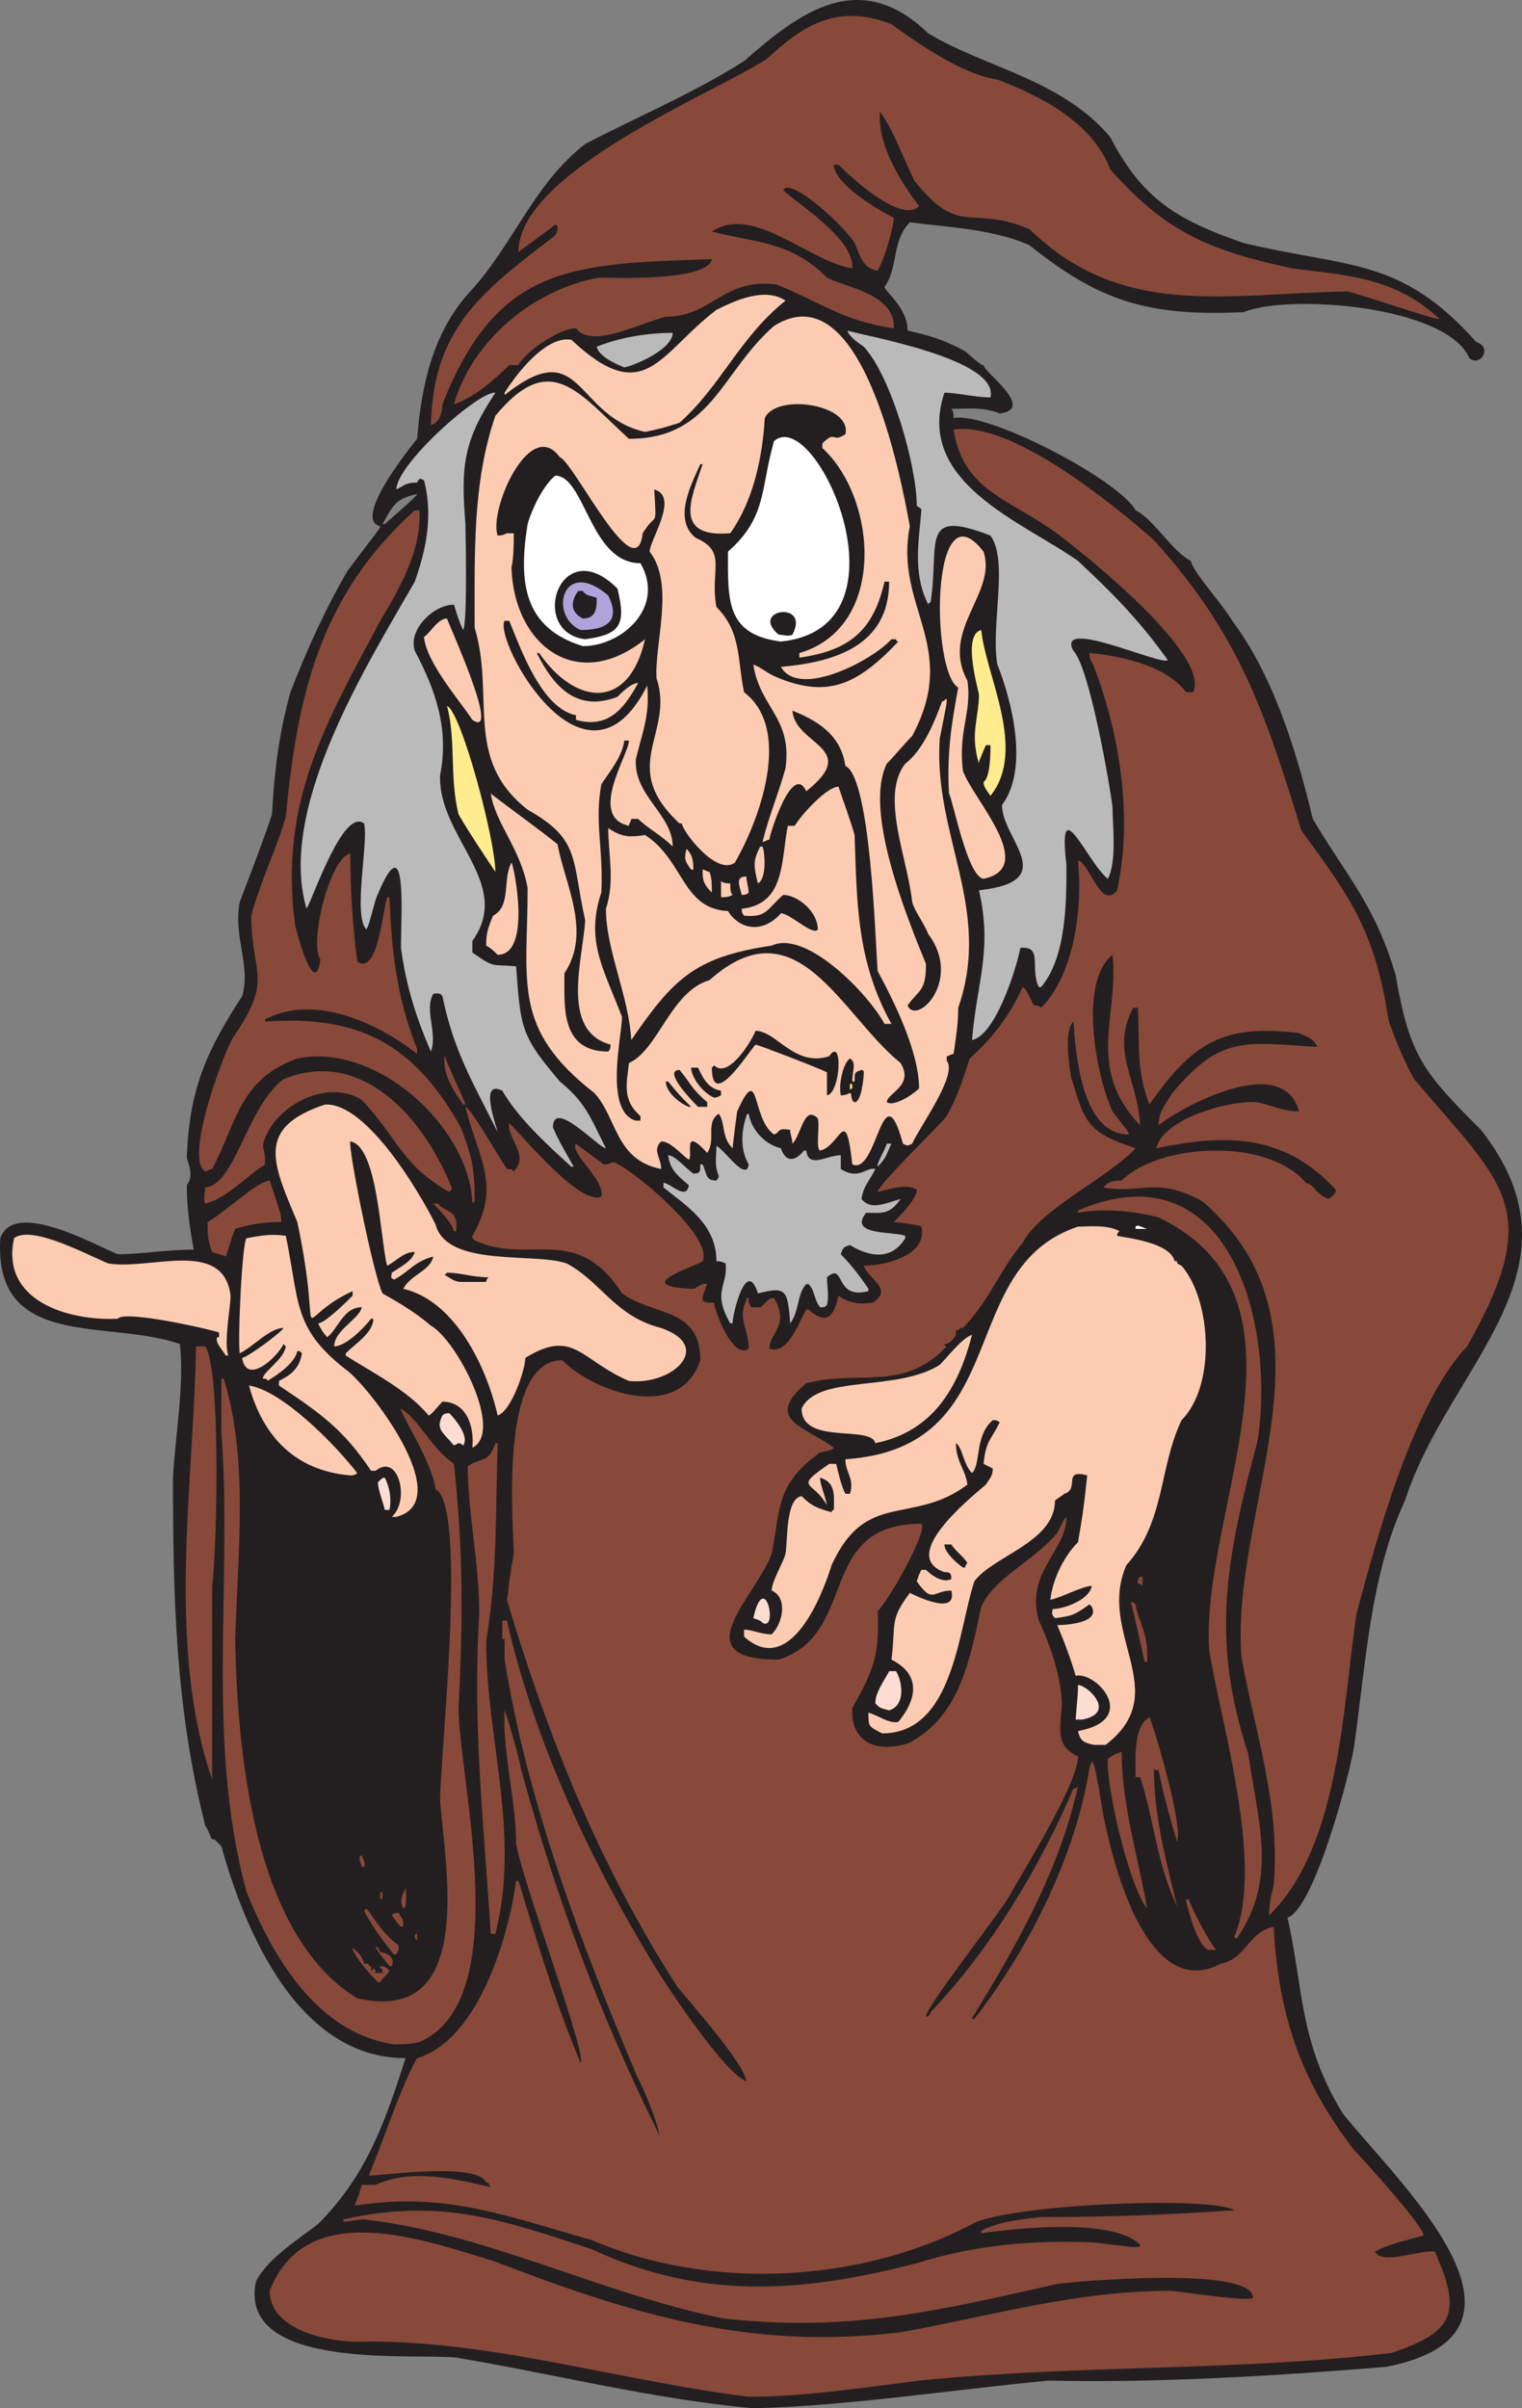<svg xmlns="http://www.w3.org/2000/svg" width="495.723" height="784.131"><rect width="100%" height="100%" fill="#808080" stroke="none"/><path fill="#231f20" fill-rule="evenodd" d="M245.347 784.131c-33-3-65.25-11.25-96.75-16.5-13.5-1.5-71.25 4.5-65.25-24.75 3.75-7.5 13.5-13.5 20.25-18.75 15.75-15.75 21.75-33 28.5-54-35.25 0-52.5-42-60-69l-2.25-2.25h-.75c-.75-.75-.75-2.25-2.25-4.5-9.75-38.25-10.5-75-10.5-113.25.75-14.25 3.75-30 2.25-43.5-23.25-8.25-60.75 2.25-58.5-34.5 4.5-12.75 30.75 2.25 38.25 5.25 7.5 0 15.75-1.5 24.75-1.5-1.5-8.25-2.25-14.25-2.25-21 2.25-3 .75-6 0-9 .75-22.5 6.75-35.25 18-52.5 3-9.75-3-19.5-.75-30.75 3.75-9.75 7.5-19.5 10.5-28.5.75-14.25 2.25-26.25 6-39.75 5.25-13.5 11.25-27 18.75-39.75 9-12 10.5-13.5 10.5-14.25-9-2.25 9-24.75 12-28.5 1.5-18 5.25-35.25 18-48.75 13.5-15 20.25-34.5 36.75-47.25 17.25-9 35.25-16.5 51.75-27 18-15.75 37.5-30.75 60-9 18.75 11.25 43.5 15 59.25 33.75 10.5 20.25 21.75 27 43.5 34.5 34.5 8.25 51 4.5 75.75 32.25 5.25 1.5 1.5 8.25-2.25 5.25-7.5-17.25-59.25-21-73.5-15-31.5 1.5-47.25-3.75-69.75-21.75-11.25-5.25-27.75-6-39-7.5-6 6-3.75 15-8.25 21 0 1.5 7.5 6.75 7.5 14.25 6.75 1.5 12 3 18.75 6.75 5.25 4.5 5.25 4.5 6 4.5 0 2.25 17.25 14.25 5.25 15.75-5.25-2.25-11.25-1.5-15.75-1.5.75.75.75 2.25.75 3 11.25-2.25 54 20.25 59.25 30 6 3 12 13.5 18 16.5.75 3.75 10.5 14.25 13.5 19.5 13.5 18 21 42.75 26.25 64.5 10.5 18 20.25 27.75 27 51 4.5 26.25 9 31.5 27.75 50.25 36 45.75-10.5 76.5-24.75 120.75-11.25 24-12.75 53.25-16.5 79.5-.75 6.75-12.75 53.25-21.75 56.25 5.25 23.25 3.75 40.5 18 63.75 17.25 21.75 71.25 71.25 14.25 82.5-36.75 3-73.5 5.25-110.25 4.5-31.5 3-65.25 8.25-96 9m-120-613.5c.75-.75 11.25-9.75 10.5-9.75-6.75 1.5-7.5 3-11.25 9.75h.75"/><path fill="#88493a" fill-rule="evenodd" d="M243.847 780.381c-42-5.25-82.5-18-123.75-18-11.25.75-32.25-3-32.25-16.5 12-30.75 50.25-16.5 72.75-9.75 45 17.25 83.25 29.25 132.75 23.25 29.25-5.25 57-13.5 87.75-13.5 2.25 0 25.5 3.75 27 2.25 0-10.5-58.5-5.25-63.75-4.5-39.75 9-68.25 15.75-108.75 11.25-40.5-8.25-77.25-27.75-117-32.25-2.25 0-4.5.75-6.75.75v-.75c30.75-6.75 49.5-.75 81 9.75 35.25 16.5 68.25 14.25 105.75 4.5 19.5-6 36.75-7.5 57.75-6.75 12 1.5 12 1.5 14.25 1.5 0 0 .75 0 .75-.75-9-9-41.25-5.25-51.75-3.75v-.75c5.25-3 12.75-3.75 19.5-4.5 21 0 42-.75 63-2.25-7.5-4.5-67.5-2.25-84 3.75-37.5 20.25-87 22.5-125.25 6-29.25-8.25-48-15.75-77.25-11.25 0-.75.75-1.5 2.25-6.75h4.5c11.25-5.25 24.75-2.25 37.5.75-.75-.75-.75-1.5-.75-1.5h-.75c-3-6.75-33.75-2.25-38.25-2.25 4.5-10.5 10.5-29.25 15.75-38.25 20.25-6 30-40.5 32.25-57.75h.75c6 19.5 12 39.75 20.25 59.25 2.25-2.25-18.75-58.5-21-71.25 0-14.25-4.5-30-3.75-43.5.75 1.5 5.25 17.25 5.25 18.75 11.25 41.25 24.75 78 44.25 117.75.75 1.5.75 1.5.75 2.25.75-2.25-6-18-6.75-18.75-18.75-44.25-36-90-43.5-136.5v-6.75h-.75v-6h1.5c9 39.75 27.75 79.5 49.5 114.75 3.75 6 21.75 33 28.5 35.25-.75-6-19.5-27-22.5-30.75-25.5-39.75-42-81-55.5-126 .75-3 0-3 2.25-15 0-8.25-5.25-63 15.75-63 10.5 10.5 38.25 20.25 45 0 0-17.25-15-14.25-25.5-21.75-15-23.25-30-9-48-17.25-.75-.75-.75-.75-.75-1.5 9.75-16.5 1.5-26.25-2.25-42 1.5 0 10.5 15.75 13.5 20.25.75 0 1.5 0 2.25.75 5.25-5.25-2.25-10.5-1.5-15.75 5.25 5.25 23.25 27 30 24 1.5-5.25-10.5-14.25-8.25-17.25l9 6.75c.75 0 1.5 0 3-.75 4.5.75 33 24 29.25 32.25-1.5 1.5-24.75 8.25-3 9 .75 0 3-2.25 4.5-1.5-1.5 3.75-1.5 3.75-1.5 5.25.75.75.75.75 3.75.75 0 2.25 6 18.75 11.25 15 0-6.75-3.75-9.75-.75-15.75 0-.75 0-.75.75-.75 0 1.5 0 1.5.75 3h3c1.5-.75 2.25-3 4.5-3 5.25 9-1.5 11.25-1.5 16.5 6 2.25 9.75-9 12-12.75h.75c6 5.25 8.25 2.25 9.75-4.5 3 2.25 6.75 3 11.25 2.25 6.75-4.5-1.5-7.5-3-12 6 0 21-3 18.75-12.75-1.5-.75-9-1.5-9-1.5 2.25-2.25 7.5-7.5 7.5-10.5-3-2.25-9.75 0-12.75.75 0-2.25 21-22.5 22.5-24.75 3.75-6.75 5.25-12 7.5-18.75 7.5-6.75 12.75-13.5 17.25-23.25 1.5.75 2.25 3.75 3.75 6 .75 0 1.5 0 2.25.75 11.25-11.25 13.5-33.75 12-48 3.75.75 7.5 16.5 12.75 9.75 5.25-24 .75-51-7.5-72.75-1.5-3-1.5-3-1.5-4.5 9 .75 24.75 3.75 31.5 12.75h2.25c6-12-36-45.75-46.5-53.25-15.75-10.5-28.5-13.5-31.5-32.25 18.75-3 52.5 24.75 65.25 36 27.75 30.75 36 55.5 48 94.5 16.5 22.5 24 33 28.5 62.25 2.25 6 4.5 12 8.25 18.75 29.25 34.5 42.75 42 17.25 87-17.25 18-29.25 61.5-36 87-4.5 29.25-5.25 75.75-28.5 98.25 0-3.75.75-6.75 1.5-9.75 2.25-26.25-6-49.5-10.5-74.25-3.75-49.5 34.5-108-12.75-148.5-15-8.25-19.5-2.25-32.25-4.5 1.5-1.5 2.25-2.25 6-2.25 12-12 47.25-14.25 60 .75 3 .75 3 3.75 7.5 5.25.75-.75 2.25-1.5 2.25-3-17.25-18.75-36.75-18-58.5-13.5 2.25-9.75 24-15.75 33-15 3.75.75 8.25 3 13.5 3-5.25-19.5-38.25-1.5-45.75 4.5 0-4.5 2.25-6.75 4.5-10.5 15.75-18.75 23.25-16.5 47.25-15-1.5-3-3-3-6-4.5-24.75-3-34.5 3-48.75 23.25-4.5-12-3-19.5-3.75-31.5h-1.5c-7.5 14.25 1.5 23.25 2.25 38.25-18-18.75-6.75-36-9-55.5-11.25 9-5.25 39.75 0 51 5.25 6.75 5.25 6.75 5.25 7.5-15.75 0-17.25-27.75-18-36.75-3 3-1.5 13.5-.75 18 4.5 15 5.25 18 21 23.25-9 9.75-30.75 19.5-36.75 30.75-7.5 9-11.25 19.5-19.5 27.75h-.75c-.75.75-.75.75-1.5.75v1.5c-.75 1.5-2.25 3-3.75 3 0 0 0 .75.75.75-14.25 15-28.5 7.5-45.75 12-14.25 12 0 14.25 9 21-.75.75-.75.75-4.5 1.5-14.25 10.5-12.75 17.25-15.75 33-5.25 14.25-29.25 34.5 2.25 34.5 26.25-8.25 12-44.25 46.5-44.25 2.25 2.25-10.5 24.75-14.25 28.5.75 14.25-1.5 19.5-8.25 31.5-.75 11.25 8.25 15 18.75 11.25 16.5-9 19.5-27 23.25-44.25 4.5-9.75 16.5-14.25 24.75-24 2.25-4.5 2.25-4.5 3-5.25 0 11.25-13.5 18-9 33.75 3.75 8.25 6.75 16.5 7.5 26.25 0 7.5-3 14.25 5.25 18 0 9-18 37.5-22.5 45.75-3 5.25-27.75 36.75-27 39 .75 0 1.5-.75 1.5-1.5 19.5-20.25 36-48 46.5-72.75.75 0 .75 0 1.5-.75-6 27-19.5 51-33.75 74.25-.75.75-.75 1.5-.75 1.5h.75c18-23.25 33-53.25 37.5-81.75 0-.75.75-1.5.75-2.25 1.5 2.25 1.5 6 2.25 8.25 1.5 12.75 12.75 72 39.75 57.75 8.25-1.5 9-10.5 17.25-12 1.5 27.75 8.25 49.5 26.25 72.75 3 3 23.25 25.5 22.5 27.75-5.25 1.5-12 3-15.75 5.25 2.25 4.5 15-.75 19.5 0 9 20.25 6 26.25-14.25 33-51 6-102 3.75-153.75 9-18 2.25-37.5 5.25-55.5 5.25"/><path fill="#88493a" fill-rule="evenodd" d="M128.347 665.631c-25.5-3.75-39.75-29.25-48-49.5-13.5-49.5-4.5-99.75-8.25-150v-17.25h.75c8.25 26.25 4.5 57.75 3.75 85.5.75 33.75 5.25 95.25 39.75 116.25 39 9 28.5-43.5 27-64.5 0-14.25 9-96-1.5-101.25-.75-8.25-12-25.5-11.25-26.25 6 3.75 9.75 12.75 17.25 18 3 27.75 3 50.25 1.5 79.5 0 22.5 18.75 95.25-12.75 108.75-3 .75-6 .75-8.25.75"/><path fill="#88493a" fill-rule="evenodd" d="M123.097 645.381c-3-3-8.25-9-8.25-11.25 1.5 1.5 3 2.25 3.75 5.25h1.5v.75h.75v1.5s.75 0 .75-.75l.75.75s0 .75-.75.75h3v-.75c0-.75-.75-.75-.75-.75v-.75c1.5 0 2.25.75 3 1.5-.75 1.5-2.25 2.25-3 3.75h-.75m3.75-5.25c-3-3.75-3-3.75-4.5-6 .75-.75.75 0 1.5 1.5 1.5 0 5.25 1.5 3.75 4.5h-.75m1.5-3.75c-3.75-4.5-7.5-9.75-9.75-14.25l.75-.75c3 3.75 5.25 8.25 10.5 12 0 1.5 0 1.5-.75 3h-.75m265.5-1.5c-3.75-.75-6.75-12.75-7.5-15.75 0-.75 0-.75.75-.75 1.5 3.75 6 12.75 9 16.5h-2.25m-258-3c-.75-.75-.75-.75-.75-1.5 0 0 0-.75.75-.75v2.25m267-.75c-.75 0-.75 0-.75-.75 9.75-23.25-4.5-69.75-8.25-93-3-45.75 38.25-114.75-16.5-141-8.25-2.25-18.75-3-26.25-1.5v-.75c48.75-21 64.5 36 58.5 75-9.75 36.75-15.75 63.75-3 102 3 21.75 9.75 40.5-3.75 60m-243-1.5c-2.25-36-6-67.5-3.75-104.25 0-16.5-3.75-33-3.75-48 4.5-3 6.75-.75 9-7.5h.75c-.75 21.75 0 42-3.75 64.5 0 31.5 11.25 63 3 95.25h-1.5m-29.25-2.25c-1.5-1.5-2.25-3-3-3.75.75-.75.75-.75 2.25-.75.75 1.5 1.5 1.5 1.5 3.75 0 .75-.75.75-.75.75m.75-6c-1.5-3 0-4.5.75-6.75 0 0 .75 6.75-.75 6.75m242.25 0c-6-7.5-13.5-40.5-12.75-48.75 2.25-1.5 2.25-1.5 4.5-2.25 0 17.25 5.25 33.75 8.25 51m9.75-.75c-6.75-14.25-7.5-28.5-12-42h-1.5c0-6-.75-16.5 4.5-19.5.75.75 11.25 35.25 9 40.5-2.25-7.5-4.5-15.75-6-23.25-.75 0-1.5 0-1.5-.75 0 15.75 3.75 29.25 7.5 45m-259.5-2.25v-2.25h.75c0 2.25 0 2.25-.75 2.25m-6-10.5c0-.75-.75-1.5-.75-3 0 0 0-.75.75-.75 0 .75 1.5 2.25.75 3.75h-.75m-48.75-28.5c-15-43.5-6-96-5.25-141h3c5.25 7.5 3.75 67.5 2.25 78v63"/><path fill="#fccbb2" fill-rule="evenodd" d="M356.347 568.131c-3.75-.75-4.5-1.5-5.25-4.5 20.25-3.75 6-19.5-.75-18-1.5-5.25-3.75-11.25-6-16.5 0 0 14.25 0 11.25-6l-.75-.75c-5.25 3.75-6 3.75-11.25 4.5-1.5-1.5-.75-2.25-.75-3 3.75 0 12-3 12.75-7.5-3 0-9.75 3.75-13.5 4.5.75-6.75 4.5-14.25 9-18.75 1.5-8.25 2.25-14.25 3-21.75-8.25-2.25-2.25 4.5-7.5 6-.75.75-2.25 1.5-3 2.25 0 13.5-20.25 18-26.25 26.25-5.25 15.75-6.75 49.5-30 49.5-4.5-2.25-4.5-2.25-4.5-6.75 3 .75 6.75 3.75 9.75 3 6.75-8.25 6.75-15.75-2.25-20.25 1.5-12-.75-12.75 6-21.75 0 0 15.75 8.25 13.5-.75-6 0-6 4.5-11.25-3 .75-2.25.75-2.25 1.5-3.75h1.5c1.5 1.5 5.25 4.5 8.25 3 0-2.25-.75-2.25-2.25-2.25-15-5.25 8.25-24 13.5-28.5 1.5-2.25 2.25-3 2.25-5.25l-3-1.5c.75-7.5 2.25-7.5 5.25-13.5-.75-.75-1.5-.75-2.25-.75-6 5.25-3.75 14.25-6.75 17.25-3-3-3-8.25-5.25-9.75 0 6 3 8.25 3.75 13.5-18 13.5-33 1.5-44.25 26.25-3 9.75-13.5 36.75-28.5 23.25v-2.25c3 0 5.25 1.5 9 1.5 3.75-3.75 5.25-12 0-14.25 0-3 3.75-9 4.5-12 .75-4.5 0-18 5.25-18.75 3 3 4.5 3.75 9.75 5.25 0 0 0-.75.75-.75 0-4.5.75-9-4.5-10.5 0 2.25 1.5 5.25 2.25 9-4.5-8.25-11.25-5.25.75-13.5h2.25c.75 3 1.5 6.75 3 9.75h1.5c1.5-5.25-1.5-6.75-1.5-11.25 55.5-3.75 35.25-62.25 75.75-75.75 3 0 9.75-.75 13.5 1.5-.75.75-.75.75-.75 1.5 3.75.75 17.25 2.25 18.75 8.25h.75c0 .75 0 .75 1.5 1.5 9.75 11.25 11.25 39 0 50.25-7.5 15.75-5.25 33-18 47.25-9.75 22.5 15.75 41.25-6.75 58.5h-3.75"/><path fill="#fdddd2" fill-rule="evenodd" d="M352.597 559.881h-2.25c.75-9 .75-9 .75-11.25 3 0 12.75 9 1.5 11.25m-63-3c-3-.75-3-.75-4.5-2.25 0-3.75 3-7.5 4.5-10.5h2.25c2.25 3.75 3 11.25-2.25 12.75"/><path fill="#88493a" fill-rule="evenodd" d="M372.847 541.131c-1.5-6.75-3-13.5-4.5-19.5.75 0 .75 0 1.5.75.75 5.25 4.5 9.75 3.75 18.75h-.75"/><path fill="#fdddd2" fill-rule="evenodd" d="M248.347 528.381c-.75-.75-.75-.75-3-1.5 3.75-16.5 8.25 4.5 3 1.5"/><path fill="#88493a" fill-rule="evenodd" d="M371.347 515.631h-.75c0-1.5 0-1.5.75-2.25h.75v2.25c0 .75 0 .75-.75 0"/><path fill="#231f20" fill-rule="evenodd" d="M313.597 510.381c-3-2.25-6-5.25-6-7.5h2.25c1.5 2.25 3.75 3.75 5.25 6 0 0-.75.75-.75 1.5h-.75"/><path fill="#fccbb2" fill-rule="evenodd" d="M129.097 493.881h-1.5c6-5.25 2.25-21-5.25-15h-1.5c-9-13.5-16.5-18.75-30-27.75v-1.5c4.5-2.25 6.75-4.5 7.5-9-.75-.75-.75-.75-1.5-.75-.75 3.75-6 7.5-9.75 9.75 0-.75-.75-.75-1.5-.75 0-2.25 6.75-6 7.5-10.5l-.75-.75c-2.25 4.5-12 13.5-13.5 4.5 1.5 0 12.75-8.25 13.5-9.75-4.5 0-9.75 6-14.25 8.25-.75-3.75.75-36.75 2.25-37.5 4.5-.75 7.5-1.5 12.75-.75 4.5 21.75 2.25 30 19.5 43.5 6.75 4.5 36.75 42.75 16.5 48"/><path fill="#fdddd2" fill-rule="evenodd" d="M125.347 491.631c-.75-3-2.25-6.75-2.25-9 1.5-1.5 1.5-1.5 2.25-1.5 1.5 3 2.25 6.75 1.5 10.5h-1.5"/><path fill="#fccbb2" fill-rule="evenodd" d="M114.097 480.381c-18-1.5-28.5-12.75-33-29.25 10.5 1.5 27.75 18.75 35.25 28.5-.75.75-1.5.75-2.25.75m39.75-9c.75-7.5-2.25-15-9.75-15-1.5 1.5-3.75 4.5-4.5 4.5-6.75-8.25-18.75-14.25-27-19.5v-.75c3-3 9-6.75 9-11.25h-.75c-2.25 3-8.25 9-12 9 0-5.25 8.25-9 9-12.75-6 0-7.5 6.75-11.25 9.75-1.5-1.5-2.25-3-3-4.5 2.25 0 9.75-7.5 11.25-9v-1.5c-21 9.75-9 20.25-18-22.5-8.25-19.5-13.5-30.75 9-38.25 13.5-.75 30.75 28.5 36 39 3.75 14.25 32.25 9 42.75 12.75 11.25 6 15.75 17.25 30.75 21 17.25 6 3.75 18.75-10.5 17.25-15.75-6.75-18-17.25-33.75-7.5 0 3.75-4.5 17.25-9 18.75-3.75-16.5-14.25-37.5-30.75-41.25 2.25-4.5 9-6 9.75-10.5-6 1.5-8.25 5.25-12.75 7.5-1.5-.75-.75-.75-.75-2.25 2.25-1.5 6.75-3.75 7.5-6.75-3.75 0-6 3-9 4.5-2.25-8.25-3-39-12-40.5-.75 2.25 7.5 43.5 10.5 49.5 5.25 3 10.5 6 15.75 10.5 8.25 4.5 24 34.5 13.5 39.75"/><path fill="#fdddd2" fill-rule="evenodd" d="M147.847 470.631c-3.75-4.5-6-5.25-3.75-9.75.75-.75 1.5-.75 2.25-.75 1.5 1.5 6.75 7.5 4.5 10.5-.75-.75-1.5-.75-1.5-.75l-1.5.75"/><path fill="#fccbb2" fill-rule="evenodd" d="M285.097 469.881c-1.5-6-24 .75-24-11.25 5.25-11.25 30.75-5.25 45-14.25 2.25-2.25 7.5-9 10.5-9.75-4.5 17.25-12.75 31.5-31.5 35.25m-211.5-28.5c-1.5-2.25-3-3.75-3-5.25 0-.75 0-.75.75-.75v-1.5c-1.5-.75-30.75-7.5-33-4.5-16.5.75-38.25-6-33.75-26.25 6-4.5 24.75 6 30.75 8.25 13.5 2.25 37.5-8.25 39.75 10.5 0 3.75-2.25 15-.75 19.5h-.75"/><path fill="#bbbaba" fill-rule="evenodd" d="M237.847 430.881c-6-10.5-.75-12-1.5-19.5-1.5-.75-2.25-.75-3-.75 0-12-9.75-18-17.25-24v-1.5c2.25 0 7.5 6 8.25.75-4.5-3.75-6-5.25-6.75-9.75 2.25 0 6 4.5 8.25 6 2.25 0 2.25-.75 2.25-3h.75c1.5 3 .75 5.25 4.5 5.25 0 0 .75-.75.75-1.5-1.5-3.75-.75-6-.75-9.75 2.25.75 9.75 12 10.5 6-3-5.25-2.25-11.25-.75-15.75 0-.75.75-.75.75-.75.75 4.5 4.5 9.75 10.5 11.25 1.5 4.5 4.5 4.5 7.5.75h.75c.75 6 6.75 1.5 11.25 1.5v4.5c6 3.75 8.25-.75 11.25 0-2.25 4.5-3.75 5.25-4.5 9.75 3 3.75 7.5 1.5 12.75 0-3.75 5.25-6 4.5-11.25 4.5-6 7.5 9 6 12.75 7.5v.75c-4.5 7.5-12 6-18 2.25-2.25.75-2.25.75-3 3 3 3 6 6.75 9 11.25v.75c-11.25 3-7.5-9.75-13.5-4.5 0 2.25.75 6 0 9-.75.75-.75.75-2.25.75-2.25-3-1.5-5.25-3.75-7.5h-.75c-3 3-2.25 9-5.25 12.75-.75-11.25-1.5-12-10.5-9.75-3.75-12-8.25 6.75-8.25 9.75h-.75"/><path fill="#231f20" fill-rule="evenodd" d="M150.097 417.381c-2.25 0-3.75-1.5-5.25-2.25l.75-.75c4.5 0 8.25 1.5 13.5 1.5 0 0-.75.75-.75 1.5h-8.25"/><path fill="#88493a" fill-rule="evenodd" d="M73.597 409.131c-1.5-.75-3-.75-4.5-1.5-1.5-3.75-1.5-6-1.5-9.75 4.5-2.25 16.5-13.5 20.25-13.5 3.75 11.25 3.75 11.25 3.75 13.5-5.25 0-10.5.75-15 2.25-.75 1.5-3 9-3 9m74.25-8.25c-.75-3-5.25-7.5-6.75-9h1.5c2.25 3 6.75 1.5 6 9h-.75"/><path fill="#fff" fill-rule="evenodd" d="M369.847 400.131v-.75c.75-.75 1.5 0 3.75.75h-3.75"/><path fill="#88493a" fill-rule="evenodd" d="M66.847 391.881c-.75-1.5 0-3.75 0-5.25 9.75-.75 13.5-26.25 25.5-35.25 25.5-10.5 45.75 12.75 54.75 35.25 0 .75 0 .75-.75 1.5-15.75-9-16.5-17.25-28.5-30-12-7.5-30 3-32.25 15 .75 3 .75 3 .75 6-6 3.75-12.75 11.25-19.5 12.75"/><path fill="#88493a" fill-rule="evenodd" d="M153.847 391.131c-1.5-24.75-31.5-51.75-57-46.5-18.75 6.75-19.5 20.25-27.75 36-.75 0-1.5.75-2.25.75-6.75-3.75 5.25-36.75 9-43.5 13.5-19.5 6-20.25 6-39.75 3-11.25 8.25-21.75 11.25-32.25 3.75-39.75 11.25-72 42-99.75h1.5c.75 12.75-6 24.75-12.75 36-18 33.75-33 59.25-27.75 99 2.25 9 6.75 22.5 8.25 11.25-3.75-5.25 3-33 9.75-34.5 0 12 .75 23.25 2.25 35.25 6.75 4.5 8.25-16.5 9.75-21h.75c.75 18 2.25 32.25 9 49.5v1.5c-13.5-10.5-33.75-19.5-49.5-11.25v.75c30.75-2.25 48.75 7.5 63.75 34.5 3.75 9.75 4.5 13.5 4.5 24-.75.75-.75.75-.75 0"/><path fill="#fccbb2" fill-rule="evenodd" d="M215.347 380.631c-15-3-14.25-16.5-21.75-24.75-27-21-21.75-36-21.75-66.75-2.25-12.75-10.5-21-12-30.75 6.75 5.25 14.25 10.5 21.75 16.5 2.25 12.75 11.25 28.5 2.25 42 0 10.5-1.5 25.5 14.25 25.5.75-.75.75-1.5.75-2.25-16.5-4.5-9-27.75-8.25-40.5-4.5-20.25-1.5-26.25-18.75-36-21-16.5-10.5-36.75-17.25-59.25 0-24-.75-47.25 6.75-69 18-21.75 27-7.5 43.5 7.5 27 0 30-21.75 47.25-36.75 28.5-18 41.25 48.75 44.25 65.25-5.25 26.25 16.5 39 .75 68.25-3 3-5.25 6-8.25 9-7.5 15 6 48.75 12.75 65.25 0 9-2.25 8.25-6 13.5 3 6.75 18-8.25 6.75-23.25-1.5-3.75-4.5-7.5-5.25-10.5-1.5-14.25-10.5-34.5-2.25-45 6-4.5 9.75-14.25 12-20.25.75 0 .75-.75 1.5-.75 0 1.5 0 1.5-2.25 12.75-2.25 31.5 17.25 55.5 6 87.75 0 5.25-.75 9.75-1.5 15-.75 0-1.5.75-2.25.75v1.5c3.75 4.5-9 21.75-11.25 27-1.5.75-1.5.75-3 0-6.75-24.75-8.25 10.5-16.5 6.75-2.25-20.25-3.75-6-10.5-4.5-1.5-.75 0-8.25-.75-10.5-4.5-4.5-5.25 5.25-8.25 8.25 0-1.5-.75-3-.75-4.5-4.5-.75-3 .75-5.25 1.5-7.5-5.25-4.5-24-12-7.5-.75 5.25-1.5 12-1.5 12-3.75-3.75-2.25-8.25-4.5-11.25-4.5 3-.75 8.25-3.75 12.75-8.25-9-4.5.75-6 2.25-3-2.25-6-6-9-6-3 3 0 5.25 0 9"/><path fill="#bbbaba" fill-rule="evenodd" d="M186.097 379.881c-8.25-7.5-17.25-15.75-22.5-24.75-7.5-3.75-2.25 10.5-1.5 13.5-8.25-16.5-14.25-26.25-18-44.25-.75-1.5-3-.75-3-.75-3 5.25 1.5 12.75-.75 18.75-5.25-12-8.25-22.5-9.75-33.75 0-11.25 2.25-42-8.25-15.75-2.25 8.25-2.25 8.25-3 9.75-4.5-4.5.75-28.5-.75-34.5-6.75-5.25-16.5 24-18.75 27.75-9.75-33 20.25-80.25 35.25-106.5 3.75-10.5 6-21.75 3-33-1.5-.75-1.5-.75-2.25.75-3.75 0-3.75.75-6.75 2.25 0-8.25 27-32.25 32.25-31.5-10.5 15.75-11.25 24-9.75 42.75 0 1.5.75 32.25-.75 34.5-1.5-3-2.25-6-3-8.25-6.75 0-15 8.25-12.75 15 6.75 12.75 11.25 25.5 8.25 40.5-.75 20.25 24 35.25 10.5 54v3.75c7.5 5.25 6 3.75 14.25 4.5 1.5 20.25 1.5 22.5 14.25 37.5 8.25 6.75 9.75 11.25 15 21.75-2.25 0-17.25-16.5-17.25-6.75 2.25 5.25 6 11.25 6.75 12.75h-.75m99.75 0v-.75c.75-2.25 2.25-4.5 3-6.75h1.5c-1.5 3-1.5 4.5-4.5 7.5"/><path fill="#231f20" fill-rule="evenodd" d="M207.097 364.881c-10.5-3-4.5-27.75-4.5-33.75-6-15.75-12-24.75-6.75-40.5.75-14.25-2.25-22.5 0-35.25 3-4.5 6.75-9 7.5-14.25h1.5c0 4.5-13.5 24.75 0 27.75 0-.75.75-1.5.75-2.25h2.25c3 3 7.5 5.25 11.25 9 0-10.5-12.75-16.5-12-28.5 2.25-9 4.5-14.25 3.75-23.25v-.75c-20.25 40.5-50.25-15-46.5-21h1.5c3.75 9 10.5 28.5 21.75 30.75v1.5c10.5 3 15.75-3.75 20.25-12-2.25 0-5.25 3-6.75 4.5-13.5 5.25-21-3.75-26.25-14.25h.75c12 17.25 29.25 18.75 34.5-4.5-22.5 18-42.75 1.5-43.5-23.25.75-3.75.75-7.5.75-11.25h-2.25c-1.5.75-2.25.75-3 .75-3-8.25 10.5-39 20.25-25.5 4.5 1.5 24.75 43.5 27 24.75 4.5-7.5 4.5-.75 3.75-14.25 8.25 2.25-1.5 16.5-1.5 20.25 8.25 10.5 1.5 30 2.25 41.25 6 18-12.75 28.5 7.5 47.25h.75c0 2.25 11.25 17.25 17.25 12.75 8.25-14.25 18.75-43.5 3-55.5-2.25-10.5-.75-19.5-9-27.75-2.25-12 3.75-18-6.75-22.5-7.5-6-1.5-17.25 1.5-24h.75c-3.75 11.25-9.75 24 9 22.5 7.5-10.5 10.5-24.75 11.25-37.5 3.75-8.25 28.5-4.5 26.25 5.25-4.5 3-3-1.5-7.5 3v1.5c18 16.5 21 58.5-7.5 66.75v1.5c15.75-2.25 24-8.25 27.75-24.75h1.5c0 21-18 26.25-35.25 27.75 6 10.5 30-2.25 36-9h1.5s0 .75.75.75c-13.5 14.25-23.25 18.75-40.5 11.25-3-1.5-4.5-3-6.75-3.75 2.25 14.25 12.75 17.25 10.5 33.75-2.25 8.25-5.25 15-7.5 24 .75 0 1.5-.75 2.25-.75 0-1.5 7.5-25.5 12-15.75 18-14.25-3.75-15-4.5-26.25 7.5 3 15.75 7.5 17.25 18 8.25 3.75 9.75 57 10.5 66.75 5.25 9.75 13.5 26.25 13.5 38.25-2.25 2.25-8.25 6-10.5 4.5 0-3 9-5.25 4.5-12.75-19.5-15.75-33.75-52.5-62.25-27-12.75 3.75-16.5 22.5-26.25 27-.75 6.75-2.25 12 3.75 17.25v1.5h-1.5"/><path fill="#231f20" fill-rule="evenodd" d="M224.347 360.381c-3.75-1.5-7.5-5.25-7.5-8.25h.75c3.75 4.5 3.75 4.5 7.5 8.25h-.75m3 0c-.75-.75-12-12-6-12 3.75 4.5 3.75 6 9 10.5v1.5h-3"/><path fill="#88493a" fill-rule="evenodd" d="M150.847 359.631c-3.75-5.25-6.75-10.5-6-15.75 2.25 6 6.75 15 6.75 15.75h-.75"/><path fill="#231f20" fill-rule="evenodd" d="M278.347 358.881c-1.5-.75-.75-3-1.5-3-1.5.75-2.25.75-3 .75-.75-3.75.75-10.5 3-12 2.25 1.5.75 3.75.75 7.5h.75c0-3 0-3 2.25-3.75 0 0 .75 0 .75.75 0 1.5-.75 9.75-3 9.75m-45.75-1.5c-3.75-1.5-7.5-6.75-7.5-9.75h2.25c1.5 3 3 6.75 7.5 7.5v1.5c-1.5.75-1.5.75-2.25.75"/><path fill="#231f20" fill-rule="evenodd" d="M269.347 356.631v-7.5c-3-1.5-22.5-9-23.25-9-2.25 2.25-14.25 21.75-14.25 7.5l.75-.75c4.5 4.5 12-7.5 13.5-11.25 6.75 0 12.75 12 24 8.25 4.5-6.75 3.75 12-.75 12.75"/><path fill="#feec8e" fill-rule="evenodd" d="M276.847 355.131v-2.25c.75 0 .75 0 .75 1.5-.75 0-.75.75-.75.75"/><path fill="#fccbb2" fill-rule="evenodd" d="M205.597 338.631c-.75-14.25-8.25-29.25-8.25-42.75 3-9 .75-18 .75-26.25 4.5 3 6.75 3 12 2.25 12.75 8.25 12 24 27 24.75 3.75 6 11.25 7.5 17.25.75 3 0 10.5 7.5 12 5.25 0-6-6.75-11.25-11.25-11.25-5.25 4.5-5.25 7.5-12.75 6.75-.75-.75-.75-1.5-.75-2.25 14.25-1.5 12.75-15.75 15-27h2.25c2.25-3.75 10.5-12.75 14.25-12.75 1.5 4.5 3.75 10.5 5.25 15.75.75 22.5.75 41.25 12 61.5h-2.25c-5.25-9.75-25.5-30.75-36.75-25.5-25.5 3.75-32.25 11.25-45.75 30.75"/><path fill="#bbbaba" fill-rule="evenodd" d="M316.597 338.631c1.5-18.75 6.75-29.25 2.25-48.75 27-3 7.5-16.5 7.5-27.75 9-12 3-34.5-1.5-45.75-2.25-12.75 3.75-33.75-2.25-42-23.25-9-16.5 2.25-19.5 21.75 0 0-.75 0-.75.75-5.25-10.5-3-21-2.25-30.75 0-.75-.75-.75-1.5-1.5 0-12.75-8.25-42-17.25-51.75-2.25-1.5-5.25-3.75-5.25-5.25 3.75 1.5 49.5 9 46.5 21.75-5.25 0-10.5-1.5-15-1.5-9.75 29.25 25.5 42 43.5 54.75 11.25 10.5 19.5 18.75 29.25 32.25-1.5 2.25-36.75-14.25-30.75-3 5.25 5.25 12 44.25 12.75 51 0 6 1.5 17.25-1.5 23.25-6.75-5.25-16.5-30-13.5-4.5 0 12 0 30-8.25 39.75h-.75c-3-6 1.5-13.5-6-12.75-1.5 7.5-8.25 28.5-15.75 30"/><path fill="#fccbb2" fill-rule="evenodd" d="M162.097 310.881c-.75-.75-2.25-2.25-3.75-3 0-4.5.75-6 2.25-9.75 6-3 3-12 6-17.25.75.75 6.75 30-4.5 30m72.75-18.75v-5.25c.75.75 2.25.75 3 .75 0 1.5 0 3 .75 3.75-1.5.75-2.25.75-3.75.75m6.75-.75c-.75-3-2.25-6 1.5-6 0 1.5.75 3.75.75 5.25-.75.75-1.5.75-2.25.75m-9.75-.75c-3-3-3-4.5-3-7.5.75 0 1.5.75 2.25.75.75 2.25.75 3.75.75 6.75m15-3c-1.5-6-1.5-7.5.75-12h.75c.75 1.5 1.5 10.5-1.5 12m73.5-1.5c-5.25-.75-9.75-24.75-11.25-27.75-.75-12.75.75-22.5 3-34.5-9-5.25-9-66.75 8.25-44.25 4.5 13.5-14.25 25.5-5.25 42 1.5 10.5-3 15.75-1.5 29.25 3 9 24.75 31.5 6.75 35.25"/><path fill="#feec8e" fill-rule="evenodd" d="M161.347 283.881c-4.5-6.75-9-13.5-12-18.75-3-12-.75-24-3.75-35.25 4.5 1.5 15.75 43.5 15.75 54"/><path fill="#fccbb2" fill-rule="evenodd" d="M225.097 283.131c-2.25-3-2.25-3.75-1.5-6.75 1.5 1.5 2.25 3 2.25 6.75h-.75"/><path fill="#feec8e" fill-rule="evenodd" d="M322.597 259.131c-1.5-2.25-2.25-3-2.25-4.5 2.25-1.5 2.25-9.75 2.25-12h-1.5c-2.25 5.25-2.25 5.25-2.25 6-3-9.75 0-15 0-22.5-.75-3.75-5.25-19.5.75-21 1.5 15 15 39 3 54"/><path fill="#fccbb2" fill-rule="evenodd" d="M153.847 234.381c-4.5-6.75-15-18.75-15.75-27 2.25-1.5 4.5-6 7.5-6 0 .75 18 39.75 8.25 33"/><path fill="#fff" fill-rule="evenodd" d="M189.847 210.381c-19.5-6-21-21-18-39.75 1.5-5.25 5.25-12.75 9-15.75 9.75 0 11.25 28.5 27.75 28.5 8.25 14.25-6 27-18.75 27m64.5-1.5c-18-2.25-17.25-13.5-17.25-29.25 12.75-11.25 10.5-20.25 15-36 13.5-12 46.5 60.75 2.25 65.25"/><path fill="#231f20" fill-rule="evenodd" d="M190.597 208.131c-18.75-2.25-8.25-35.25 10.5-16.5 3 12 .75 15-10.5 16.5m63-1.5c-9.75-8.25 10.5-11.25 4.5 0-1.5.75-3 0-4.5 0"/><path fill="#b0a3d9" fill-rule="evenodd" d="M189.097 205.131c-10.5-4.5-6-24 9-11.25 4.5 9-1.5 11.25-9 11.25"/><path fill="#231f20" fill-rule="evenodd" d="M189.847 201.381c-4.5-2.25-3.75-6-1.5-9h1.5c.75 1.5 2.25 1.5 4.5 2.25 0 3 0 6.75-4.5 6.75"/><path fill="#fccbb2" fill-rule="evenodd" d="M210.097 140.631c-23.25-5.25-20.25-32.25-45.75-12v-.75c3.75-6 13.5-18.75 21.75-17.25 24 22.5 28.5 4.5 47.25-9.75 6-3 15.75-7.5 22.5-3-15 12-21 27.75-34.5 39.75-4.5 1.5-7.5 2.25-11.25 3"/><path fill="#88493a" fill-rule="evenodd" d="M140.347 138.381c.75-30.75 15.75-42.75 38.25-60 2.25-1.5 3-2.25 3-4.5 0 0 0-.75-.75-.75-3.75 3-8.25 6-12 9 0-26.25 63.75-51.75 81-63 12-11.25 23.25-18 40.5-11.25 8.25 6 23.25 16.5 34.5 18 13.5 5.25 30.75 13.5 36.75 29.25 18 20.25 31.5 26.25 59.25 32.25 18 2.25 33.75 3 48 16.5 0 .75-26.25-8.25-30-9-39.75.75-73.5 9-103.5-20.25-19.5-8.25-22.5 3-37.5-15.75-3.75-7.5-6.75-16.5-11.25-22.5-.75 10.5 6 21.75 12.75 30.75-6 6-23.25-10.5-26.25-13.5h-1.5c0 6 13.5 14.25 19.5 17.25 0 3-3 13.5-5.25 17.25-5.25-.75-6-6-7.5-9-3-5.25-21-21.75-23.25-17.25 4.5 4.5 23.25 15.75 22.5 25.5-14.25-2.25-32.25-21-45.75-12 14.25 3.75 25.5 3 37.5 15 5.25 3 22.5 5.25 21.75 16.5-16.5-2.25-24.75-9-38.25-14.25-17.25-2.25-21 10.5-36 10.5-9 2.25-24 10.5-29.25 3.75-5.25 0-16.5 7.5-18.75 12h-3c-4.5 4.5-11.25 10.5-18 12.75 6-21 26.25-37.5 47.25-41.25 3 0 35.25 1.5 36.75-6-45 1.5-69.75 1.5-87.75 47.25 0 2.25-.75 6-3.75 6.75"/><path fill="#bbbaba" fill-rule="evenodd" d="M203.347 119.631c-3.75-1.5-8.25-3.75-9-6.75 7.5-3 16.5-4.5 24.75-4.5 0 5.25-12 10.5-15.75 11.25"/></svg>
